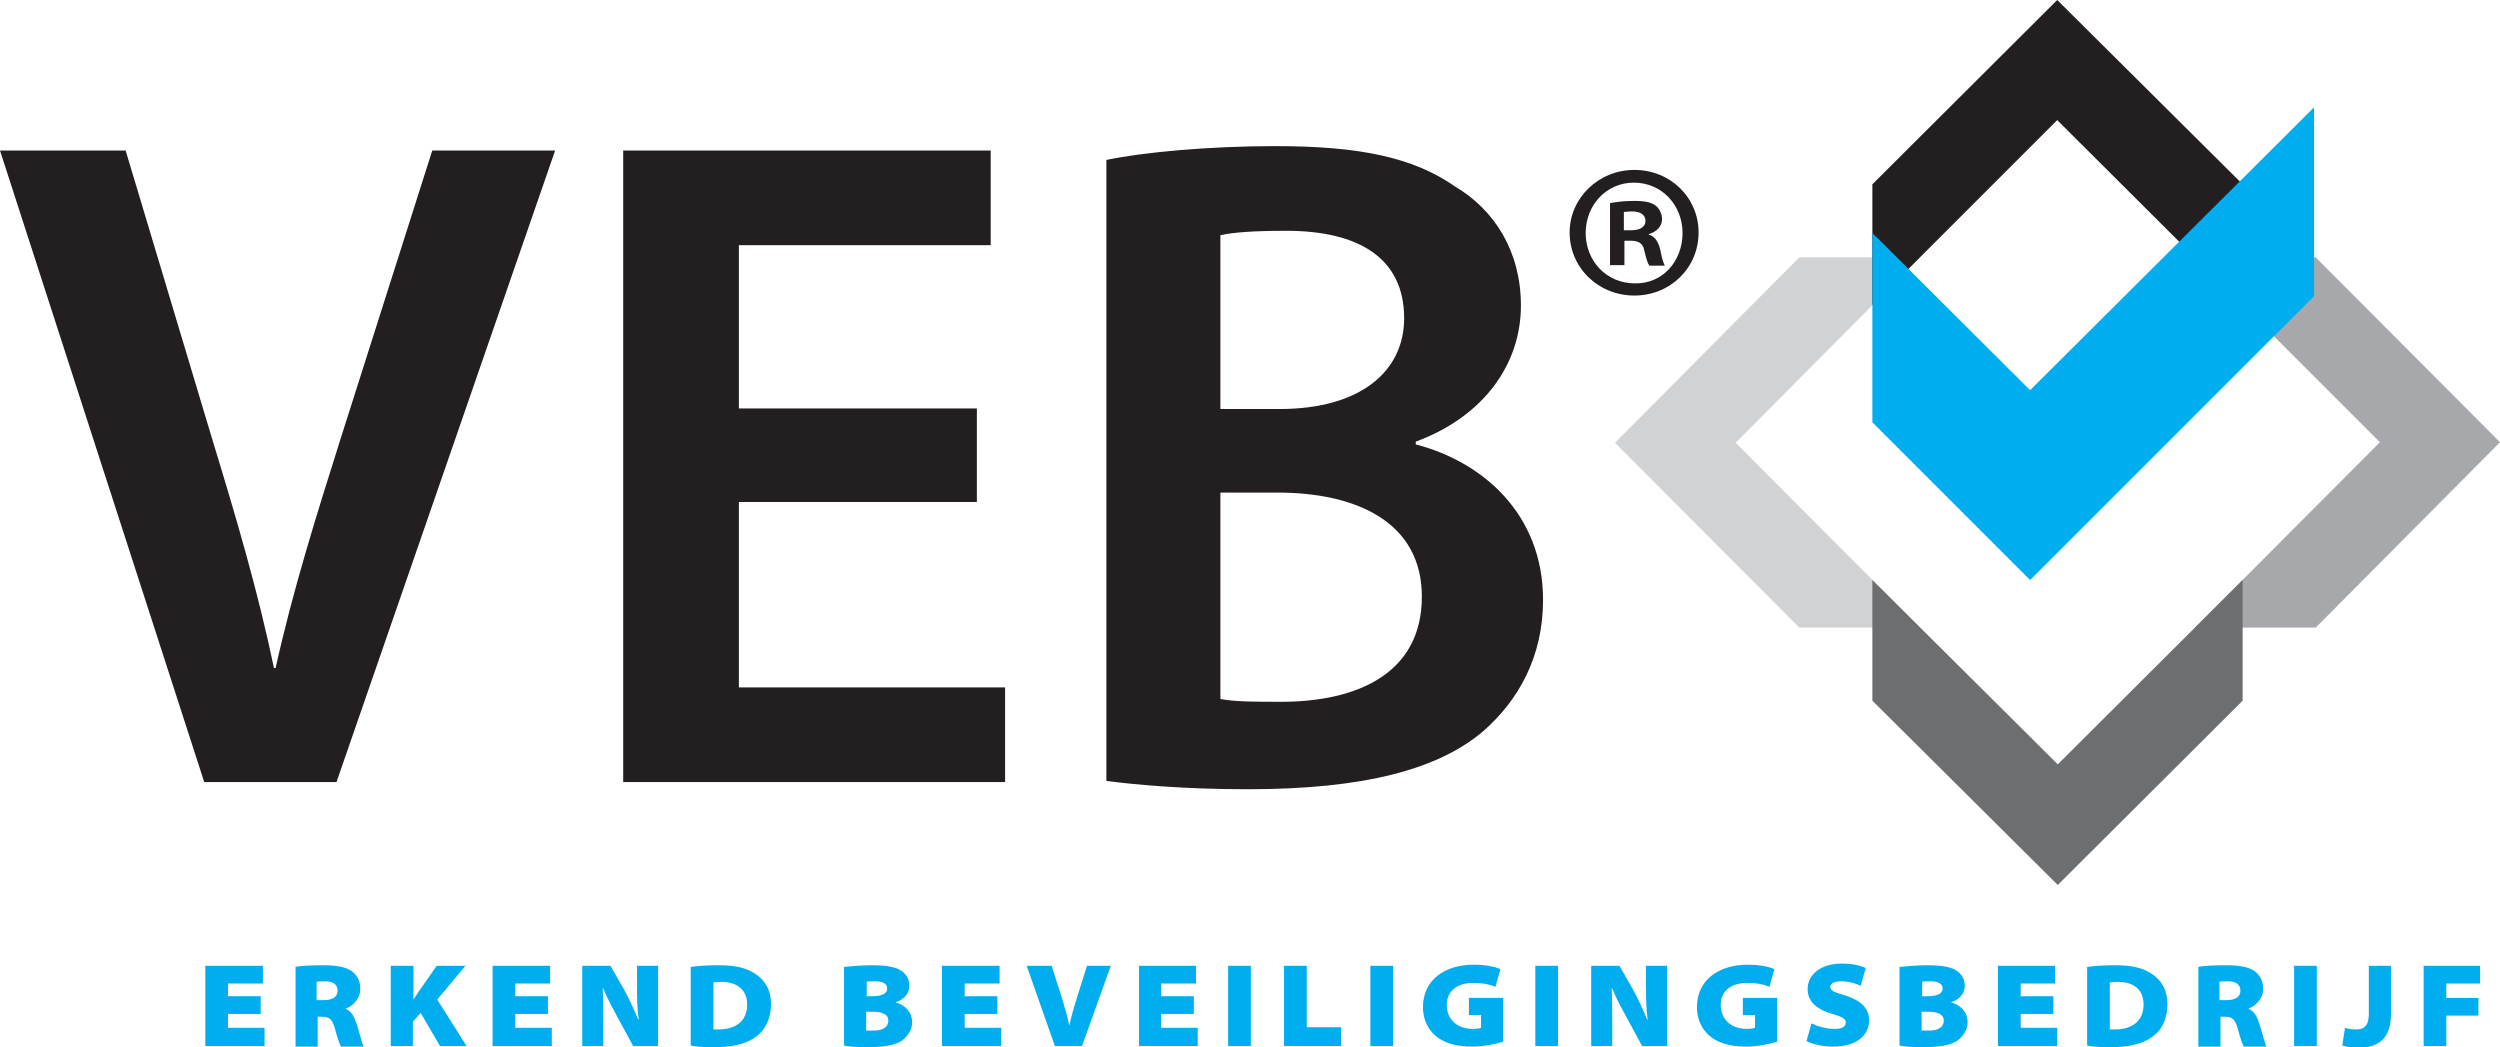 <?xml version="1.0" encoding="utf-8"?>
<!-- Generator: Adobe Illustrator 22.1.0, SVG Export Plug-In . SVG Version: 6.00 Build 0)  -->
<svg version="1.1" id="Layer_1" xmlns="http://www.w3.org/2000/svg" xmlns:xlink="http://www.w3.org/1999/xlink" x="0px" y="0px"
	 viewBox="0 0 451.7 189.2" style="enable-background:new 0 0 451.7 189.2;" xml:space="preserve">
<style type="text/css">
	.st0{fill:#D0D2D3;}
	.st1{fill:#A6A8AB;}
	.st2{fill:#231F20;}
	.st3{fill:#6D6E70;}
	.st4{fill:#00ADEE;}
</style>
<g>
	<polygon class="st0" points="291.8,80 325.1,46.5 346.9,46.5 313.6,80 346.9,113.4 325.1,113.4 	"/>
	<polygon class="st1" points="451.7,79.9 418.4,113.4 396.6,113.4 430,79.9 396.6,46.5 418.4,46.5 	"/>
	<polygon class="st2" points="371.7,0 405.2,33.3 405.2,55.1 371.7,21.7 338.3,55.1 338.3,33.3 	"/>
	<polygon class="st3" points="371.8,159.9 338.3,126.6 338.3,104.8 371.8,138.1 405.2,104.8 405.2,126.6 	"/>
	<polygon class="st4" points="418.1,53.5 366.8,104.8 338.3,76.3 338.3,42.1 366.8,70.5 418.1,19.4 	"/>
	<path class="st2" d="M36.9,141.3L0,27.2h22.7l15.6,52c4.4,14.4,8.3,27.6,11.2,41.5h0.3c3-13.6,7.3-27.4,11.7-41.3l16.6-52.2h22.2
		L60.8,141.3H36.9z"/>
	<polygon class="st2" points="176.5,90.7 133.5,90.7 133.5,124.2 181.6,124.2 181.6,141.3 112.6,141.3 112.6,27.2 179,27.2 
		179,44.3 133.5,44.3 133.5,73.8 176.5,73.8 	"/>
	<path class="st2" d="M220.5,126.3c2.7,0.5,6.3,0.5,11,0.5c13.4,0,25.4-4.9,25.4-19c0-13.4-11.7-18.8-26.1-18.8h-10.3V126.3z
		 M220.5,73.9h10.7c14.6,0,22.5-6.8,22.5-16.4c0-10.8-8.1-15.8-21.3-15.8c-6.1,0-9.7,0.3-11.9,0.8V73.9z M199.9,28.9
		c6.6-1.4,18.6-2.5,30.5-2.5c15.2,0,24.9,2,32.5,7.3c7.1,4.2,11.9,11.7,11.9,21.5c0,10.5-6.6,20-19,24.6v0.5c12,3.1,23,12.5,23,28.1
		c0,10.2-4.4,18.1-10.8,23.7c-8.1,6.9-21.5,10.5-42.5,10.5c-11.5,0-20.2-0.8-25.6-1.5V28.9z"/>
	<path class="st2" d="M293.5,41.6h1.2c1.5,0,2.6-0.5,2.6-1.7c0-1-0.8-1.7-2.4-1.7c-0.7,0-1.2,0.1-1.5,0.1V41.6z M293.5,47.9h-2.6
		V36.7c1-0.2,2.5-0.4,4.4-0.4c2.1,0,3.1,0.3,3.9,0.9c0.6,0.5,1.1,1.4,1.1,2.4c0,1.3-1,2.3-2.4,2.7v0.1c1.1,0.3,1.7,1.2,2.1,2.8
		c0.3,1.7,0.6,2.4,0.8,2.8H298c-0.3-0.4-0.6-1.4-0.9-2.7c-0.2-1.2-0.9-1.8-2.4-1.8h-1.2V47.9z M295.2,33c-5,0-8.7,4.1-8.7,9.1
		c0,5,3.7,9.1,8.9,9.1c5,0.1,8.6-4,8.6-9.1C304,37.1,300.3,33,295.2,33L295.2,33z M295.3,30.7c6.5,0,11.6,5,11.6,11.3
		c0,6.4-5.1,11.4-11.6,11.4c-6.5,0-11.7-5-11.7-11.4C283.6,35.8,288.8,30.7,295.3,30.7L295.3,30.7z"/>
	<polygon class="st4" points="47.1,183.2 41.2,183.2 41.2,185.7 47.8,185.7 47.8,189 37.1,189 37.1,174.5 47.5,174.5 47.5,177.7 
		41.2,177.7 41.2,180 47.1,180 	"/>
	<path class="st4" d="M57.3,180.7h1.2c1.6,0,2.5-0.6,2.5-1.7c0-1.1-0.8-1.7-2.2-1.7c-0.9,0-1.3,0-1.6,0.1V180.7z M53.3,174.7
		c1.1-0.2,2.9-0.3,5.1-0.3c2.4,0,4.1,0.3,5.2,1.1c0.9,0.7,1.5,1.7,1.5,3.2c0,1.9-1.6,3.2-2.6,3.5v0.1c1,0.4,1.5,1.4,1.9,2.6
		c0.5,1.5,1,3.6,1.3,4.2h-4.1c-0.2-0.4-0.6-1.4-1.1-3.3c-0.5-1.7-1-2.1-2.4-2.1h-0.7v5.4h-4V174.7z"/>
	<path class="st4" d="M70.7,174.5h4v6.1h0c0.3-0.5,0.7-1,1-1.5l3.2-4.6h5.2l-5.1,6.1l5.3,8.4h-4.8l-3.5-6l-1.4,1.6v4.4h-4V174.5z"/>
	<polygon class="st4" points="99,183.2 93.1,183.2 93.1,185.7 99.7,185.7 99.7,189 89,189 89,174.5 99.4,174.5 99.4,177.7 
		93.1,177.7 93.1,180 99,180 	"/>
	<path class="st4" d="M105.2,189v-14.5h5.1l2.4,4.2c0.9,1.6,1.8,3.6,2.6,5.5h0.1c-0.3-2.2-0.3-3.9-0.3-5.9v-3.8h3.8V189h-4.5
		l-2.6-4.8c-0.9-1.7-2-3.6-2.8-5.6h-0.1c0.1,2.2,0.1,4.3,0.1,6.5v3.9H105.2z"/>
	<path class="st4" d="M128.9,186l0.9,0c3,0,5.2-1.4,5.2-4.5c0-2.9-2.1-4.1-4.7-4.1c-0.8,0-1.2,0.1-1.4,0.1V186z M124.8,174.7
		c1.4-0.2,3.2-0.3,5.1-0.3c3.1,0,4.9,0.5,6.5,1.5c1.7,1.1,2.9,2.8,2.9,5.5c0,3-1.3,4.9-2.7,5.9c-1.8,1.4-4.5,1.9-7.5,1.9
		c-2.2,0-3.5-0.1-4.3-0.3V174.7z"/>
	<path class="st4" d="M156.6,186.2c0.3,0,0.7,0,1.3,0c1.4,0,2.6-0.5,2.6-1.8c0-1.2-1.2-1.6-2.9-1.6h-1.1V186.2z M156.6,180h0.9
		c1.9,0,2.8-0.5,2.8-1.4c0-0.8-0.7-1.3-2.2-1.3c-0.8,0-1.2,0-1.5,0.1V180z M152.6,174.7c0.9-0.1,3-0.3,4.9-0.3
		c2.3,0,3.5,0.2,4.6,0.6c1.2,0.5,2.2,1.5,2.2,3.1c0,1.2-0.7,2.4-2.5,3v0c1.8,0.5,3,1.8,3,3.6c0,1.4-0.8,2.5-1.8,3.3
		c-1.2,0.8-3.1,1.2-6.3,1.2c-2,0-3.4-0.1-4.2-0.3V174.7z"/>
	<polygon class="st4" points="180.2,183.2 174.3,183.2 174.3,185.7 180.9,185.7 180.9,189 170.2,189 170.2,174.5 180.6,174.5 
		180.6,177.7 174.3,177.7 174.3,180 180.2,180 	"/>
	<path class="st4" d="M190.6,189l-5.1-14.5h4.5l1.8,5.6c0.5,1.7,1,3.2,1.4,5.2h0c0.4-1.8,0.9-3.5,1.4-5.1l1.8-5.7h4.3l-5.2,14.5
		H190.6z"/>
	<polygon class="st4" points="215.7,183.2 209.8,183.2 209.8,185.7 216.4,185.7 216.4,189 205.8,189 205.8,174.5 216.1,174.5 
		216.1,177.7 209.8,177.7 209.8,180 215.7,180 	"/>
	<rect x="221.9" y="174.5" class="st4" width="4.1" height="14.5"/>
	<polygon class="st4" points="232,174.5 236.1,174.5 236.1,185.6 242.3,185.6 242.3,189 232,189 	"/>
	<rect x="247.6" y="174.5" class="st4" width="4.1" height="14.5"/>
	<path class="st4" d="M271.6,188.2c-1.2,0.4-3.5,0.9-5.6,0.9c-3.2,0-5.4-0.8-6.8-2.1c-1.4-1.3-2.1-3.1-2.1-5c0-5,4-7.7,9.2-7.7
		c2.2,0,3.9,0.4,4.8,0.8l-0.9,3.2c-1-0.4-2.1-0.7-4.1-0.7c-2.5,0-4.7,1.2-4.7,4c0,2.6,1.9,4.3,4.7,4.3c0.7,0,1.3-0.1,1.5-0.2v-2.3
		h-2.2v-3.1h6.2V188.2z"/>
	<rect x="277.4" y="174.5" class="st4" width="4.1" height="14.5"/>
	<path class="st4" d="M287.5,189v-14.5h5.1l2.4,4.2c0.9,1.6,1.8,3.6,2.6,5.5h0.1c-0.3-2.2-0.3-3.9-0.3-5.9v-3.8h3.8V189h-4.5
		l-2.6-4.8c-0.9-1.7-2-3.6-2.8-5.6h-0.1c0.1,2.2,0.1,4.3,0.1,6.5v3.9H287.5z"/>
	<path class="st4" d="M321.1,188.2c-1.2,0.4-3.5,0.9-5.6,0.9c-3.2,0-5.4-0.8-6.8-2.1c-1.4-1.3-2.1-3.1-2.1-5c0-5,4-7.7,9.2-7.7
		c2.2,0,3.9,0.4,4.8,0.8l-0.9,3.2c-0.9-0.4-2.1-0.7-4.1-0.7c-2.5,0-4.7,1.2-4.7,4c0,2.6,1.9,4.3,4.7,4.3c0.7,0,1.3-0.1,1.5-0.2v-2.3
		h-2.2v-3.1h6.2V188.2z"/>
	<path class="st4" d="M327.3,184.9c1,0.5,2.5,1,4.2,1c1.4,0,2-0.4,2-1.2c0-0.6-0.7-1-2.4-1.5c-2.5-0.7-4.5-2-4.5-4.5
		c0-2.6,2.4-4.6,6.1-4.6c2,0,3.3,0.3,4.4,0.8l-0.9,3.2c-0.7-0.3-1.9-0.8-3.6-0.8c-1.2,0-1.9,0.4-1.9,1c0,0.8,0.9,1,2.8,1.6
		c2.8,0.9,4.2,2.3,4.2,4.5c0,2.4-1.9,4.7-6.6,4.7c-1.9,0-3.8-0.5-4.7-1L327.3,184.9z"/>
	<path class="st4" d="M347.3,186.2c0.3,0,0.7,0,1.3,0c1.4,0,2.6-0.5,2.6-1.8c0-1.2-1.2-1.6-2.9-1.6h-1.1V186.2z M347.3,180h0.9
		c1.9,0,2.8-0.5,2.8-1.4c0-0.8-0.7-1.3-2.2-1.3c-0.8,0-1.2,0-1.5,0.1V180z M343.3,174.7c0.9-0.1,3-0.3,4.9-0.3
		c2.3,0,3.5,0.2,4.6,0.6c1.2,0.5,2.2,1.5,2.2,3.1c0,1.2-0.7,2.4-2.5,3v0c1.8,0.5,3,1.8,3,3.6c0,1.4-0.8,2.5-1.8,3.3
		c-1.2,0.8-3.1,1.2-6.3,1.2c-2,0-3.4-0.1-4.2-0.3V174.7z"/>
	<polygon class="st4" points="371,183.2 365.1,183.2 365.1,185.7 371.7,185.7 371.7,189 361,189 361,174.5 371.3,174.5 371.3,177.7 
		365.1,177.7 365.1,180 371,180 	"/>
	<path class="st4" d="M381.2,186l0.9,0c3,0,5.2-1.4,5.2-4.5c0-2.9-2-4.1-4.7-4.1c-0.8,0-1.2,0.1-1.4,0.1V186z M377.1,174.7
		c1.4-0.2,3.2-0.3,5.1-0.3c3.1,0,4.9,0.5,6.5,1.5c1.7,1.1,2.9,2.8,2.9,5.5c0,3-1.2,4.9-2.7,5.9c-1.8,1.4-4.5,1.9-7.5,1.9
		c-2.2,0-3.5-0.1-4.3-0.3V174.7z"/>
	<path class="st4" d="M401.1,180.7h1.2c1.6,0,2.5-0.6,2.5-1.7c0-1.1-0.8-1.7-2.2-1.7c-0.9,0-1.3,0-1.6,0.1V180.7z M397.1,174.7
		c1.1-0.2,2.9-0.3,5.1-0.3c2.4,0,4.1,0.3,5.2,1.1c0.9,0.7,1.5,1.7,1.5,3.2c0,1.9-1.6,3.2-2.6,3.5v0.1c1,0.4,1.5,1.4,1.9,2.6
		c0.5,1.5,1,3.6,1.3,4.2h-4.1c-0.2-0.4-0.6-1.4-1.1-3.3c-0.5-1.7-1-2.1-2.4-2.1h-0.7v5.4h-4V174.7z"/>
	<rect x="414.5" y="174.5" class="st4" width="4.1" height="14.5"/>
	<path class="st4" d="M427.9,174.5h4.1v8.7c0,4.1-1.9,6.1-5.9,6.1c-0.8,0-2-0.1-2.9-0.4l0.5-3.2c0.5,0.2,1.2,0.3,2,0.3
		c1.4,0,2.3-0.6,2.3-2.8V174.5z"/>
	<polygon class="st4" points="437.9,174.5 448.1,174.5 448.1,177.7 442,177.7 442,180.3 447.8,180.3 447.8,183.5 442,183.5 442,189 
		437.9,189 	"/>
</g>
</svg>
